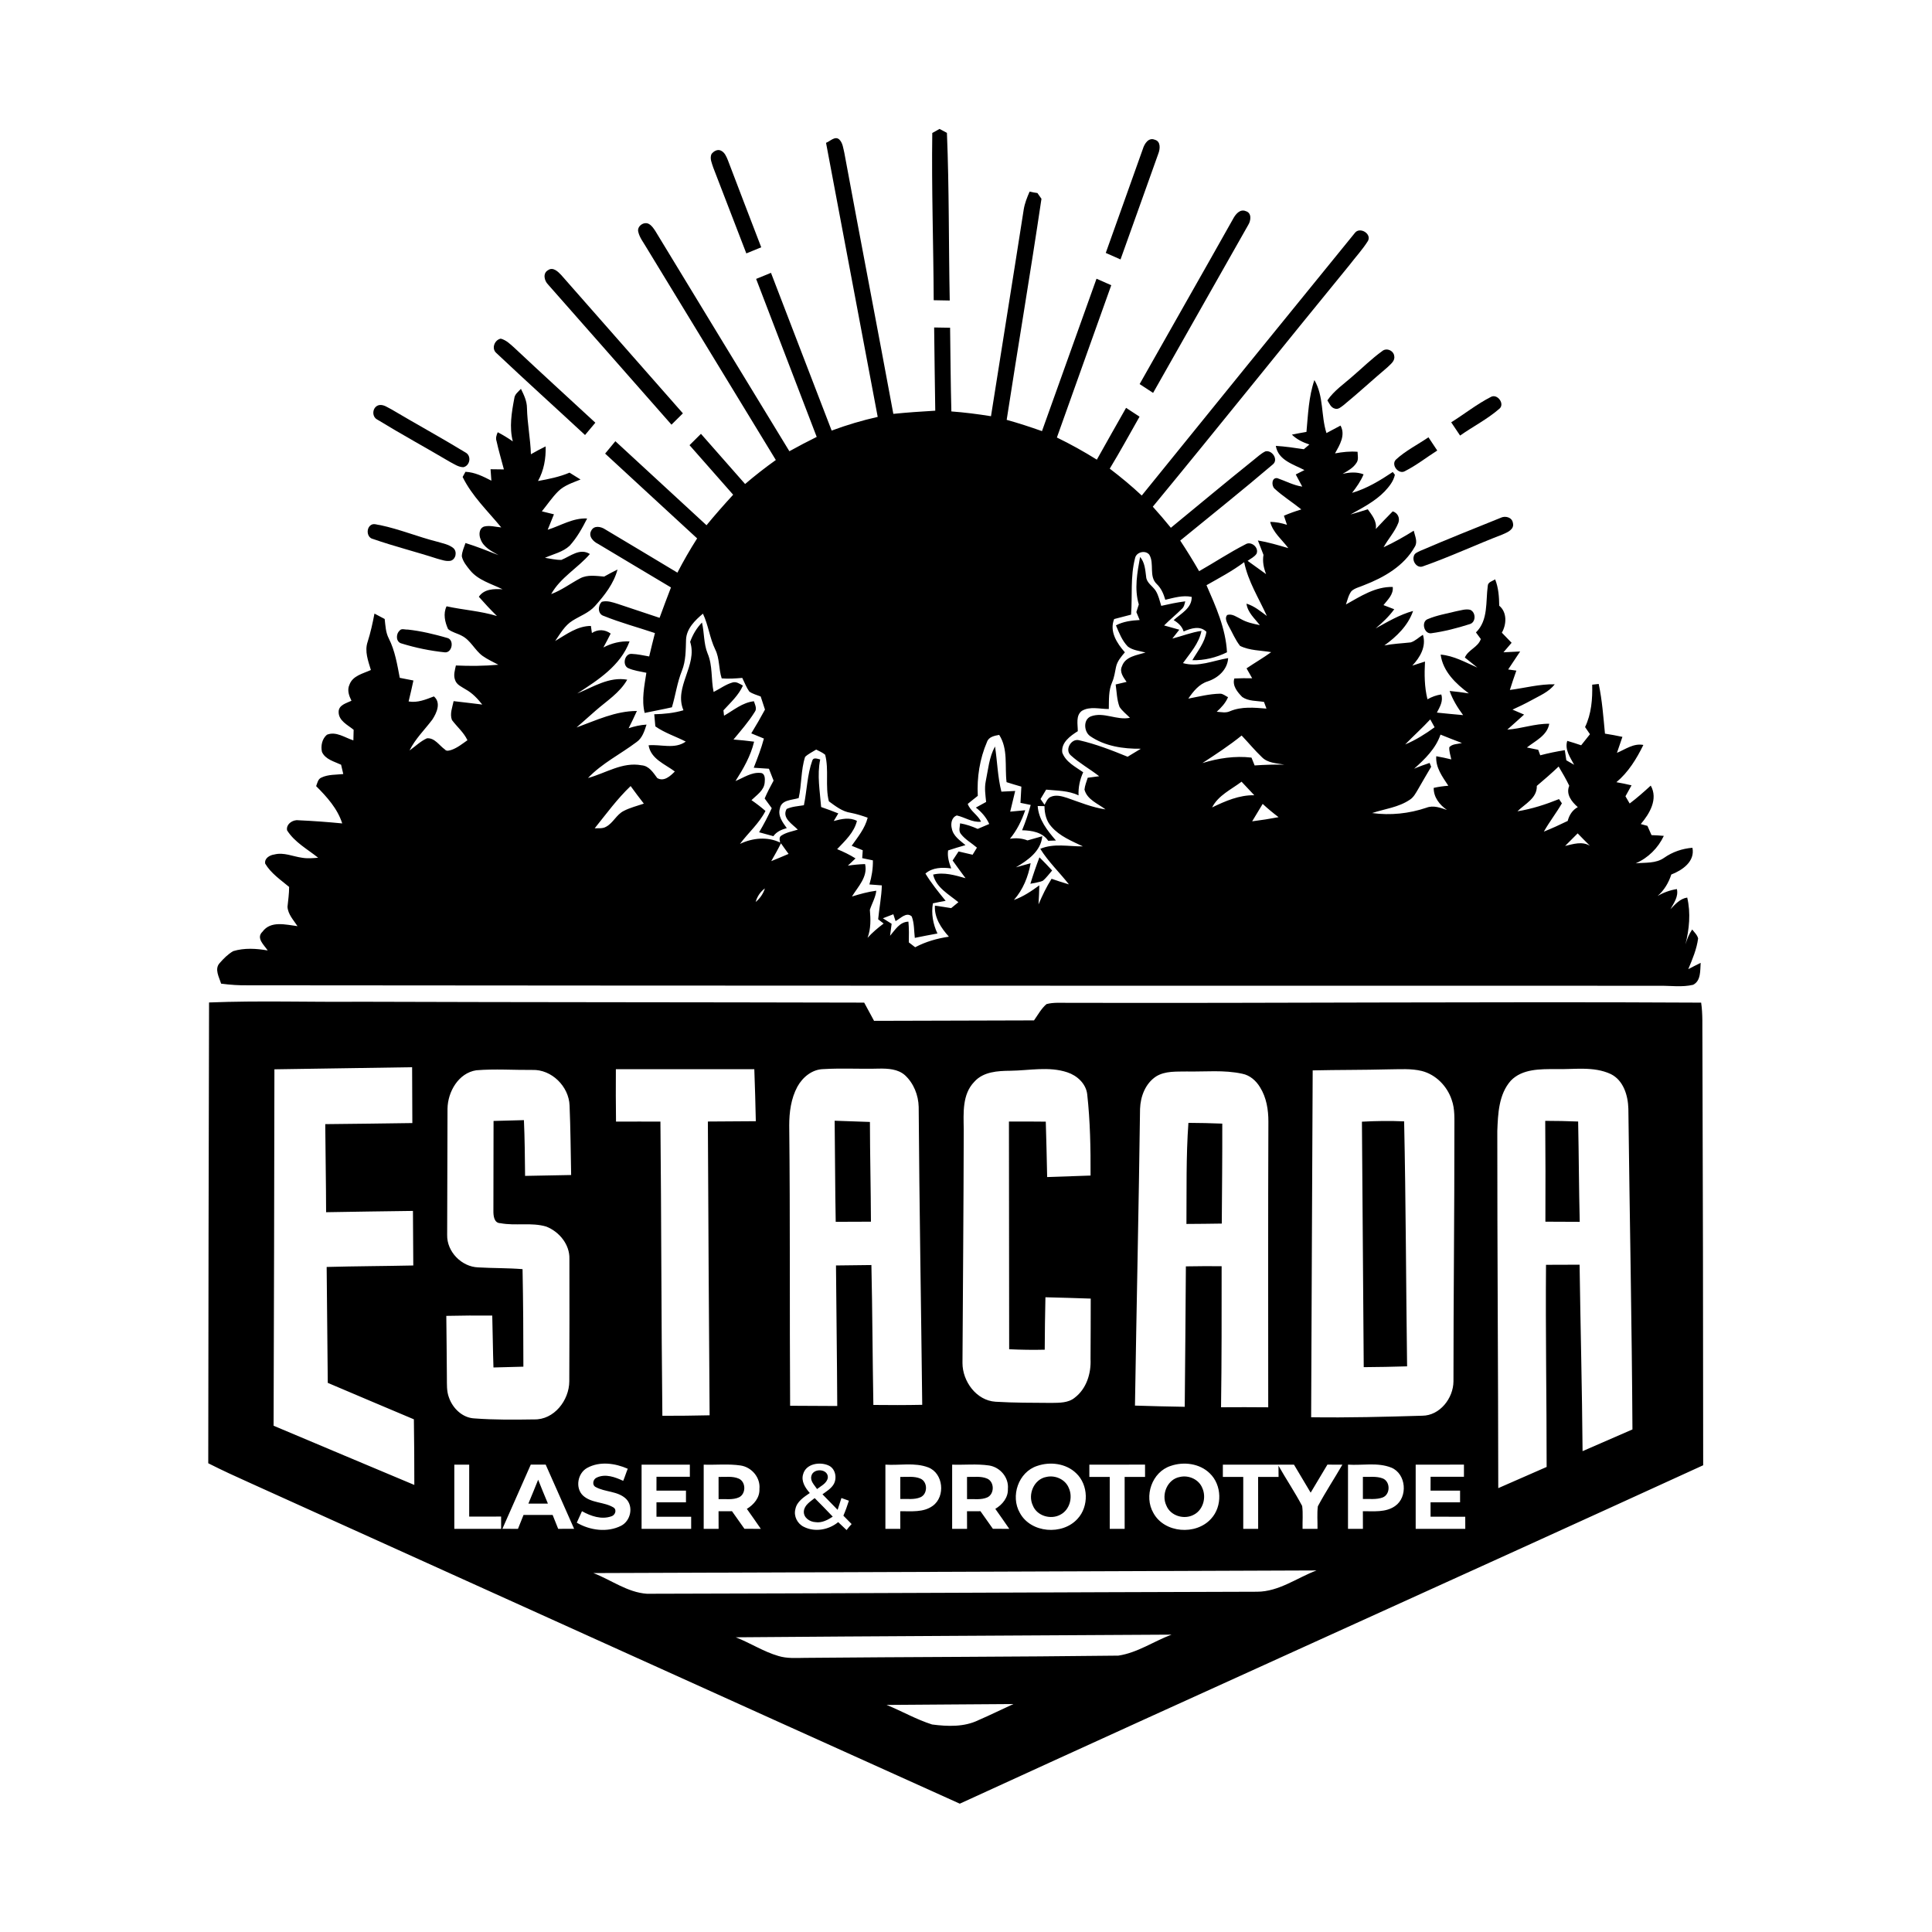 <svg xmlns="http://www.w3.org/2000/svg" version="1.1" viewBox="0 0 1042 1042" height="1042pt" width="1042pt">
<g id="#000000ff">
<path d="M 502.81 71.73 C 504.12 71.01 505.42 70.28 506.73 69.53 C 508.04 70.25 509.37 70.96 510.71 71.66 C 511.95 101.79 511.63 131.94 512.23 162.08 C 509.34 162.04 506.46 161.97 503.58 161.92 C 503.45 131.86 502.38 101.80 502.81 71.73 Z" opacity="1.00" fill="#000000"></path>
<path d="M 445.51 77.03 C 447.74 76.20 450.36 73.17 452.64 75.22 C 454.56 77.07 454.76 79.92 455.37 82.38 C 464.05 129.35 473.13 176.24 481.81 223.21 C 489.33 222.45 496.87 221.94 504.42 221.50 C 504.15 206.54 504.03 191.58 503.82 176.62 C 506.68 176.67 509.55 176.71 512.42 176.76 C 512.64 191.81 512.71 206.86 513.11 221.90 C 520.27 222.43 527.39 223.34 534.48 224.48 C 540.32 187.30 546.35 150.14 552.14 112.94 C 552.69 109.60 553.95 106.44 555.30 103.36 C 556.69 103.68 558.10 103.92 559.52 104.11 C 560.25 105.14 560.97 106.17 561.70 107.22 C 555.80 147.01 549.08 186.68 542.94 226.44 C 549.36 228.22 555.69 230.29 561.98 232.52 C 571.82 205.13 581.58 177.71 591.39 150.32 C 594.04 151.48 596.69 152.65 599.34 153.83 C 589.62 181.23 579.73 208.57 570.02 235.97 C 577.41 239.56 584.60 243.55 591.57 247.91 C 596.74 238.55 602.09 229.29 607.33 219.97 C 609.75 221.55 612.18 223.13 614.60 224.72 C 609.27 234.08 604.13 243.55 598.53 252.76 C 604.51 257.32 610.30 262.11 615.79 267.26 C 654.02 219.98 692.36 172.79 730.73 125.63 C 733.29 122.18 739.83 125.94 737.83 129.88 C 734.93 134.54 731.14 138.59 727.82 142.95 C 692.34 186.29 657.39 230.07 621.75 273.28 C 625.10 276.98 628.34 280.78 631.49 284.65 C 646.33 272.48 661.04 260.17 676.01 248.16 C 678.09 246.54 680.03 244.63 682.43 243.46 C 686.00 242.51 689.63 247.79 686.56 250.41 C 670.14 264.42 653.25 277.87 636.54 291.55 C 640.10 296.94 643.50 302.45 646.73 308.06 C 655.08 303.32 663.10 297.98 671.66 293.62 C 674.72 291.58 679.21 295.32 677.68 298.68 C 676.52 300.41 674.52 301.29 672.89 302.48 C 676.19 304.89 679.53 307.26 682.85 309.65 C 681.56 306.34 680.82 302.81 681.45 299.27 C 680.45 296.67 679.40 294.09 678.43 291.49 C 684.00 292.43 689.43 294.04 694.85 295.63 C 691.43 291.03 686.58 287.27 685.06 281.51 C 688.15 281.46 691.18 282.11 694.11 283.05 C 693.55 281.42 693.01 279.78 692.47 278.15 C 695.52 276.82 698.66 275.72 701.85 274.75 C 697.11 270.89 691.85 267.67 687.38 263.51 C 685.66 261.90 685.81 257.40 688.93 257.90 C 693.40 259.43 697.61 261.76 702.35 262.45 C 701.19 260.26 700.05 258.06 698.85 255.89 C 700.41 255.10 701.97 254.32 703.53 253.53 C 697.58 250.41 689.34 248.22 688.10 240.47 C 693.16 240.79 698.19 241.52 703.21 242.28 C 704.20 241.43 705.20 240.58 706.20 239.74 C 702.73 238.60 699.40 236.99 696.76 234.42 C 699.37 233.90 701.98 233.36 704.62 232.94 C 705.49 223.56 705.82 213.99 708.90 204.99 C 714.02 213.70 712.41 224.21 715.41 233.57 C 717.92 232.20 720.45 230.86 722.99 229.53 C 725.83 234.71 722.53 240.01 720.03 244.53 C 724.04 243.78 728.11 243.33 732.19 243.67 C 732.20 245.64 732.86 247.85 731.62 249.60 C 729.88 252.40 726.86 253.96 724.11 255.58 C 727.85 254.70 731.77 254.42 735.43 255.83 C 733.92 259.48 731.63 262.72 729.21 265.83 C 737.19 263.49 744.32 259.15 751.17 254.57 C 751.46 254.94 752.03 255.68 752.31 256.04 C 751.58 259.55 749.24 262.43 746.85 264.99 C 741.63 270.42 734.84 273.86 728.35 277.49 C 731.47 276.60 734.60 275.68 737.70 274.68 C 739.96 277.87 742.72 281.10 742.00 285.33 C 744.98 282.09 748.07 278.94 751.15 275.79 C 753.83 276.62 755.17 279.35 754.17 282.01 C 752.30 286.81 748.67 290.66 746.22 295.16 C 751.84 292.56 757.24 289.51 762.48 286.23 C 763.10 289.02 764.77 292.20 763.04 294.91 C 757.22 305.27 746.41 311.46 735.65 315.61 C 733.38 316.62 730.76 317.11 728.89 318.82 C 727.29 320.92 726.76 323.58 725.90 326.02 C 733.75 321.64 741.77 316.32 751.16 316.57 C 751.62 320.64 748.43 323.46 746.16 326.36 C 748.08 327.10 750.03 327.83 751.97 328.59 C 749.13 332.50 745.60 335.83 741.91 338.93 C 748.42 335.34 754.90 331.49 762.13 329.51 C 759.43 337.40 753.25 343.35 746.65 348.11 C 751.34 347.18 756.12 347.00 760.86 346.47 C 763.34 345.71 765.23 343.70 767.43 342.36 C 769.39 348.63 765.88 354.58 761.71 358.99 C 763.98 358.23 766.26 357.51 768.55 356.80 C 768.20 363.61 768.22 370.50 769.89 377.16 C 772.19 375.84 774.68 374.92 777.32 374.54 C 778.51 378.07 776.55 381.30 774.97 384.33 C 779.68 384.83 784.39 385.27 789.11 385.69 C 786.15 381.67 783.48 377.40 781.84 372.66 C 785.30 372.99 788.76 373.43 792.20 373.97 C 785.20 368.79 778.20 362.14 777.00 353.05 C 784.11 353.65 790.38 357.26 796.80 360.05 C 794.54 358.25 792.28 356.45 790.05 354.63 C 791.88 350.37 797.13 349.18 798.66 344.65 C 797.77 343.46 796.90 342.28 796.03 341.09 C 802.79 334.50 801.23 324.51 802.41 316.03 C 802.43 313.89 804.97 313.46 806.38 312.45 C 808.18 316.97 808.53 321.86 808.59 326.68 C 812.89 330.23 812.58 336.74 810.00 341.23 C 811.75 343.04 813.49 344.88 815.27 346.68 C 813.79 348.37 812.33 350.09 810.87 351.81 C 813.86 351.65 816.86 351.52 819.87 351.36 C 817.75 354.62 815.59 357.85 813.41 361.07 C 814.88 361.27 816.35 361.48 817.83 361.69 C 816.59 365.14 815.42 368.62 814.33 372.12 C 822.38 371.09 830.32 368.88 838.51 369.07 C 835.29 373.31 830.24 375.25 825.76 377.78 C 822.49 379.57 819.13 381.19 815.75 382.72 C 817.83 383.59 819.91 384.50 822.00 385.40 C 819.03 388.15 815.95 390.79 812.95 393.51 C 820.57 393.03 827.88 390.20 835.57 390.36 C 834.43 396.75 828.09 399.53 823.51 403.15 C 825.53 403.57 827.58 403.98 829.62 404.39 C 829.97 405.38 830.34 406.37 830.71 407.36 C 835.07 406.22 839.49 405.29 843.96 404.59 C 844.22 406.40 844.51 408.23 844.78 410.05 C 846.18 410.85 847.58 411.66 848.99 412.48 C 846.90 408.49 843.81 404.33 845.28 399.58 C 847.78 400.34 850.31 401.07 852.78 401.96 C 854.36 399.97 855.95 397.98 857.53 395.99 C 856.64 394.70 855.76 393.41 854.89 392.13 C 858.29 385.02 858.94 377.04 858.73 369.27 C 859.61 369.17 861.36 368.98 862.24 368.88 C 864.12 377.70 864.75 386.72 865.62 395.68 C 868.77 396.17 871.91 396.74 875.03 397.42 C 874.04 400.29 873.05 403.16 872.08 406.04 C 876.65 404.13 881.08 400.76 886.33 401.78 C 882.67 409.23 878.23 416.50 871.78 421.87 C 874.52 422.32 877.23 422.93 879.95 423.56 C 878.87 425.53 877.77 427.49 876.67 429.46 C 877.43 430.75 878.18 432.05 878.94 433.36 C 882.91 430.36 886.64 427.07 890.31 423.70 C 894.40 430.97 889.68 438.87 884.93 444.45 C 886.11 444.77 887.31 445.09 888.52 445.42 C 889.25 447.08 889.98 448.75 890.73 450.42 C 892.93 450.44 895.15 450.64 897.36 450.82 C 894.29 457.37 888.85 462.77 882.19 465.63 C 887.33 465.12 893.03 465.81 897.50 462.66 C 902.00 459.49 907.30 457.66 912.79 457.24 C 914.28 464.64 907.35 469.35 901.39 471.66 C 899.97 476.10 897.54 480.18 893.99 483.25 C 897.20 481.36 900.72 480.09 904.41 479.51 C 905.33 483.58 902.80 487.02 900.93 490.36 C 903.52 487.72 906.09 484.67 909.98 484.09 C 911.94 492.44 911.09 501.16 909.01 509.40 C 909.85 506.55 910.96 503.77 912.66 501.31 C 913.82 502.82 915.38 504.20 915.86 506.12 C 915.10 511.90 912.79 517.36 910.55 522.70 C 912.76 521.53 914.99 520.41 917.23 519.31 C 916.92 523.36 917.48 528.97 913.16 531.14 C 907.23 532.54 901.02 531.59 894.99 531.66 C 641.31 531.67 387.64 531.64 133.97 531.41 C 129.05 531.50 124.13 531.17 119.25 530.52 C 118.21 527.05 115.52 522.65 118.47 519.43 C 120.61 516.99 122.95 514.60 125.78 512.98 C 131.80 511.15 138.25 511.56 144.38 512.62 C 142.44 509.66 137.94 505.95 141.57 502.51 C 146.01 496.41 154.17 498.74 160.45 499.51 C 158.33 496.25 155.29 493.12 155.06 489.05 C 155.42 485.48 155.95 481.94 155.93 478.35 C 151.34 474.52 146.14 471.03 143.03 465.79 C 142.50 462.88 145.53 461.17 147.99 460.85 C 153.06 459.55 157.96 461.94 162.92 462.61 C 165.79 463.11 168.70 462.85 171.58 462.60 C 165.79 457.96 158.88 454.26 154.84 447.84 C 154.15 444.53 157.93 441.95 160.95 442.40 C 168.83 442.74 176.71 443.34 184.57 444.10 C 182.04 436.11 176.30 429.79 170.51 423.99 C 171.17 422.30 171.47 420.14 173.38 419.36 C 177.02 417.62 181.21 417.90 185.14 417.47 C 184.74 415.79 184.36 414.12 183.97 412.45 C 180.28 410.71 175.48 409.61 173.65 405.55 C 172.91 402.32 173.69 398.45 176.33 396.27 C 181.24 394.25 186.01 397.88 190.59 399.31 C 190.63 397.40 190.68 395.50 190.73 393.60 C 187.53 390.98 182.61 388.75 182.64 383.97 C 182.61 380.20 186.86 379.26 189.56 377.94 C 188.24 375.29 187.12 372.20 188.46 369.32 C 190.19 364.40 195.82 363.30 200.03 361.36 C 198.58 356.48 196.53 351.25 198.28 346.17 C 199.86 341.18 200.99 336.07 201.96 330.93 C 203.80 331.89 205.64 332.85 207.47 333.84 C 207.89 337.38 207.99 341.10 209.69 344.34 C 213.05 350.96 214.22 358.36 215.61 365.58 C 218.06 366.03 220.51 366.55 222.97 367.02 C 222.18 370.81 221.29 374.56 220.38 378.32 C 225.16 379.17 229.67 377.27 234.02 375.60 C 238.02 379.01 235.53 384.53 233.16 388.12 C 229.01 393.63 223.94 398.50 220.87 404.77 C 223.99 402.56 226.76 399.77 230.28 398.19 C 234.45 397.85 236.86 402.04 239.90 404.18 C 240.87 405.40 242.36 404.77 243.60 404.41 C 246.76 403.28 249.39 401.13 252.11 399.23 C 250.13 395.00 246.49 392.00 243.75 388.33 C 242.47 385.01 244.00 381.45 244.65 378.15 C 249.81 378.70 254.95 379.39 260.10 379.99 C 257.59 376.82 254.77 373.80 251.19 371.83 C 249.06 370.44 246.25 369.38 245.44 366.72 C 244.45 364.16 245.34 361.46 245.88 358.92 C 253.52 359.27 261.17 359.20 268.78 358.52 C 265.91 356.97 262.91 355.64 260.25 353.74 C 256.03 350.65 253.86 345.31 249.08 342.90 C 246.67 341.57 243.81 341.06 241.67 339.29 C 239.93 335.51 238.94 330.92 240.85 327.00 C 249.86 328.99 259.16 329.52 268.02 332.24 C 264.63 328.91 261.39 325.43 258.26 321.87 C 261.10 317.59 266.45 317.54 271.05 317.82 C 264.99 314.82 257.91 312.99 253.49 307.53 C 251.67 305.28 249.71 302.92 249.07 300.04 C 249.15 297.52 250.26 295.21 251.06 292.87 C 257.10 294.75 262.98 297.09 268.87 299.40 C 265.16 297.30 260.78 295.19 259.23 290.89 C 258.19 288.56 258.28 284.94 261.12 283.98 C 264.16 283.23 267.29 284.20 270.34 284.46 C 263.10 275.64 254.61 267.62 249.51 257.25 C 249.89 256.55 250.66 255.16 251.04 254.46 C 256.09 254.69 260.62 256.98 265.02 259.25 C 264.86 257.19 264.70 255.14 264.57 253.08 C 266.97 253.08 269.36 253.12 271.77 253.17 C 270.46 248.09 268.92 243.06 267.81 237.93 C 267.22 236.27 267.78 234.63 268.45 233.12 C 271.26 234.59 273.98 236.24 276.58 238.06 C 274.60 230.39 275.94 222.46 277.38 214.84 C 277.60 212.60 279.57 211.26 280.96 209.72 C 282.56 212.95 284.19 216.32 284.21 220.01 C 284.40 228.38 286.08 236.62 286.34 244.99 C 288.94 243.49 291.59 242.08 294.28 240.76 C 294.49 247.22 293.34 253.74 290.17 259.43 C 295.95 258.38 301.74 257.22 307.17 254.92 C 309.17 256.12 311.15 257.36 313.11 258.62 C 308.91 260.33 304.35 261.73 301.05 265.00 C 297.75 268.28 295.18 272.19 292.24 275.78 C 294.41 276.31 296.59 276.84 298.76 277.39 C 297.63 280.16 296.51 282.94 295.39 285.72 C 302.43 283.52 309.02 279.25 316.67 279.64 C 314.04 284.83 311.18 290.00 307.25 294.32 C 303.56 297.79 298.40 298.82 293.91 300.85 C 296.84 301.30 299.77 302.02 302.76 301.98 C 307.63 300.02 312.75 295.40 318.15 298.80 C 311.60 306.42 302.26 311.46 297.27 320.42 C 302.88 318.35 307.66 314.69 312.90 311.92 C 316.90 309.81 321.55 310.64 325.85 310.97 C 328.20 309.61 330.62 308.38 333.05 307.17 C 331.02 314.79 326.05 321.08 320.90 326.85 C 317.61 330.54 312.83 332.18 308.76 334.76 C 304.58 337.35 302.15 341.78 299.43 345.71 C 305.44 342.16 311.37 337.61 318.69 337.59 C 318.83 338.54 319.10 340.46 319.24 341.42 C 322.42 339.27 326.29 339.44 329.36 341.71 C 328.07 344.22 326.80 346.74 325.43 349.21 C 329.76 346.90 334.60 345.69 339.54 345.95 C 334.70 359.00 322.49 366.83 311.33 374.01 C 319.94 370.52 328.53 364.84 338.28 366.58 C 334.27 373.67 327.22 378.03 321.25 383.27 C 317.81 386.28 314.37 389.30 310.96 392.35 C 321.52 388.51 332.01 383.44 343.50 383.46 C 342.09 386.60 340.60 389.70 339.04 392.77 C 342.17 391.72 345.39 390.99 348.70 390.80 C 347.57 394.27 346.44 398.11 343.25 400.27 C 334.60 406.79 324.65 411.66 317.13 419.61 C 326.67 417.03 335.72 410.79 346.02 412.75 C 350.11 413.06 352.28 416.71 354.48 419.63 C 358.06 421.77 361.59 418.53 363.96 416.09 C 358.65 412.10 351.02 409.35 349.81 401.96 C 356.49 401.33 363.90 404.24 369.85 399.96 C 364.41 397.16 358.49 395.31 353.45 391.76 C 353.23 389.58 353.04 387.40 352.86 385.23 C 358.17 385.10 363.49 384.58 368.61 383.07 C 363.29 370.40 376.37 358.88 372.22 346.16 C 373.62 342.29 375.72 338.71 378.60 335.76 C 379.90 341.25 379.47 347.08 381.61 352.37 C 384.45 358.96 383.42 366.30 384.88 373.20 C 388.25 371.53 391.33 369.17 394.99 368.11 C 397.08 367.41 398.93 368.84 400.69 369.75 C 398.35 375.03 394.01 378.93 390.18 383.11 C 390.26 383.83 390.42 385.29 390.50 386.01 C 395.68 383.04 400.44 378.89 406.61 378.21 C 407.17 380.05 408.44 382.21 407.04 384.01 C 403.73 389.33 399.57 394.04 395.60 398.85 C 399.31 399.14 403.02 399.52 406.71 400.01 C 404.90 407.72 400.90 414.62 396.68 421.24 C 401.00 419.49 405.20 416.42 410.08 416.87 C 412.69 416.92 412.63 420.08 412.43 421.97 C 412.14 426.30 408.10 428.79 405.30 431.55 C 407.91 433.35 410.45 435.28 412.85 437.38 C 409.41 444.14 403.56 449.14 399.08 455.16 C 405.81 451.92 413.90 451.10 420.76 454.42 C 420.47 453.05 420.04 451.38 421.56 450.58 C 424.18 448.88 427.35 448.39 430.29 447.45 C 427.43 444.53 421.53 441.15 424.26 436.31 C 427.18 434.97 430.44 434.81 433.57 434.29 C 435.24 426.27 435.33 417.87 438.13 410.11 C 438.77 408.27 441.05 409.34 442.37 409.60 C 440.59 418.11 442.22 426.73 442.87 435.26 C 445.98 436.33 449.07 437.47 452.13 438.70 C 451.31 440.06 450.48 441.43 449.67 442.80 C 453.77 441.71 458.19 440.64 462.18 442.74 C 460.65 449.03 455.77 453.46 451.50 457.98 C 454.93 459.37 458.27 461.00 461.41 462.97 C 460.04 464.28 458.67 465.58 457.29 466.88 C 460.36 466.42 463.46 466.12 466.57 466.02 C 468.16 472.91 462.77 478.17 459.49 483.52 C 463.79 482.20 468.14 480.97 472.62 480.39 C 472.22 484.07 470.26 487.25 469.15 490.70 C 469.59 495.77 469.74 500.95 467.90 505.80 C 470.51 502.93 473.48 500.43 476.58 498.10 C 475.58 497.34 474.60 496.58 473.63 495.81 C 474.20 489.70 475.44 483.67 475.61 477.52 C 473.37 477.34 471.13 477.19 468.90 477.02 C 470.16 472.80 470.87 468.43 470.78 464.02 C 468.85 463.62 466.93 463.22 465.02 462.83 C 465.11 461.41 465.21 459.99 465.31 458.58 C 463.32 457.77 461.33 456.97 459.34 456.16 C 462.69 451.40 466.53 446.78 467.97 441.01 C 464.99 439.95 461.97 438.99 458.86 438.38 C 454.33 437.74 450.62 434.79 447.04 432.18 C 444.94 423.97 447.18 415.25 445.04 407.06 C 443.61 405.84 441.83 405.13 440.19 404.28 C 438.18 405.56 435.96 406.56 434.22 408.22 C 431.91 415.39 432.42 423.11 430.75 430.43 C 427.17 431.57 421.42 431.29 420.63 436.05 C 419.41 440.03 422.14 443.59 424.34 446.63 C 421.55 447.40 418.82 448.54 417.11 450.98 C 414.53 450.31 411.97 449.60 409.42 448.87 C 411.91 444.66 414.20 440.33 416.23 435.87 C 414.94 434.14 413.66 432.40 412.41 430.65 C 413.83 427.35 415.48 424.16 417.22 421.01 C 416.39 418.87 415.55 416.74 414.71 414.61 C 411.98 414.44 409.25 414.24 406.52 414.07 C 408.53 408.89 410.58 403.71 412.00 398.33 C 409.72 397.39 407.46 396.44 405.19 395.53 C 407.78 391.33 410.22 387.04 412.58 382.71 C 411.81 380.35 411.05 377.99 410.27 375.64 C 408.20 374.81 405.93 374.29 404.11 372.97 C 402.52 370.71 401.56 368.08 400.33 365.62 C 396.64 365.93 392.94 366.18 389.24 365.88 C 387.56 360.79 388.19 355.15 385.75 350.29 C 382.77 344.12 382.06 337.16 379.12 330.97 C 374.85 334.56 370.28 339.01 370.01 344.95 C 369.83 350.61 369.94 356.42 367.78 361.77 C 365.22 368.12 364.35 374.95 362.39 381.47 C 357.51 382.59 352.58 383.47 347.69 384.51 C 345.93 377.32 347.54 370.00 348.61 362.85 C 345.27 362.12 341.79 361.73 338.66 360.28 C 335.42 358.49 337.01 352.19 340.85 352.67 C 343.98 352.81 347.05 353.50 350.13 354.05 C 351.12 349.84 352.16 345.63 353.23 341.44 C 344.05 338.35 334.66 335.85 325.67 332.21 C 322.31 331.27 322.33 326.62 324.59 324.56 C 327.48 323.77 330.42 324.84 333.17 325.70 C 340.68 328.23 348.20 330.74 355.73 333.22 C 357.72 327.74 359.78 322.28 361.88 316.83 C 348.81 309.00 335.70 301.24 322.64 293.38 C 320.02 292.13 317.11 289.23 318.91 286.15 C 320.41 283.23 324.12 283.98 326.38 285.50 C 339.41 293.22 352.36 301.08 365.36 308.85 C 368.61 302.53 372.17 296.37 375.99 290.38 C 359.41 275.17 342.92 259.87 326.37 244.64 C 328.20 242.41 330.04 240.18 331.89 237.96 C 348.29 253.05 364.64 268.20 381.05 283.28 C 385.67 277.65 390.50 272.19 395.42 266.82 C 387.56 257.92 379.71 249.02 371.89 240.10 C 373.93 238.05 375.98 236.01 378.05 233.98 C 385.98 243.01 393.91 252.03 401.86 261.04 C 407.19 256.49 412.72 252.17 418.43 248.10 C 395.18 209.86 371.90 171.65 348.60 133.44 C 347.02 130.70 344.93 128.14 344.23 125.00 C 343.47 121.93 347.43 119.23 350.06 120.84 C 351.56 121.70 352.51 123.20 353.45 124.60 C 377.47 164.24 401.64 203.78 425.74 243.37 C 430.60 240.69 435.50 238.09 440.48 235.64 C 429.62 207.22 418.67 178.85 407.81 150.43 C 410.48 149.33 413.15 148.24 415.82 147.15 C 426.76 175.50 437.58 203.89 448.54 232.23 C 456.64 229.22 464.94 226.74 473.38 224.85 C 464.06 175.58 454.76 126.31 445.51 77.03 M 612.16 301.12 C 609.59 311.04 610.79 321.39 610.03 331.50 C 606.98 332.27 603.94 333.09 600.90 333.88 C 598.23 340.54 602.41 346.99 606.69 351.81 C 604.70 354.17 602.56 356.62 601.91 359.74 C 601.32 362.48 600.98 365.30 599.84 367.89 C 597.80 372.45 598.14 377.54 598.02 382.40 C 593.21 382.46 587.84 380.76 583.46 383.41 C 580.07 385.98 581.33 390.73 581.29 394.36 C 577.26 396.91 572.24 400.44 572.92 405.87 C 574.77 411.00 580.01 413.55 584.21 416.51 C 582.41 420.42 581.52 424.66 581.70 428.98 C 576.27 426.34 570.10 426.48 564.23 425.88 C 563.20 427.56 562.19 429.25 561.19 430.95 C 561.91 431.97 562.63 433.00 563.36 434.04 C 564.29 432.49 564.93 430.47 566.76 429.75 C 569.57 428.52 572.69 429.42 575.47 430.31 C 582.30 432.67 589.04 435.49 596.25 436.54 C 592.18 433.43 586.35 431.32 584.90 425.88 C 585.11 423.66 585.99 421.58 586.65 419.47 C 588.71 419.20 590.76 418.92 592.83 418.65 C 587.81 414.73 582.17 411.63 577.46 407.34 C 574.15 404.37 577.71 398.21 581.92 399.22 C 590.94 401.26 599.62 404.64 608.17 408.14 C 610.52 406.67 612.90 405.23 615.30 403.82 C 605.83 403.94 595.86 402.48 587.92 396.99 C 584.57 394.62 584.13 388.05 588.34 386.37 C 595.31 383.77 602.32 388.64 609.42 387.13 C 607.53 385.21 605.33 383.54 603.82 381.29 C 602.34 377.43 602.31 373.20 601.72 369.16 C 603.67 368.68 605.64 368.21 607.61 367.77 C 605.93 365.34 603.61 362.40 605.14 359.30 C 606.95 354.01 613.22 353.38 617.81 351.94 C 614.61 351.02 611.02 350.80 608.30 348.72 C 605.18 345.56 603.56 341.30 601.87 337.28 C 605.81 335.19 610.26 334.64 614.66 334.40 C 614.06 332.97 613.46 331.54 612.88 330.12 C 613.32 328.74 613.76 327.36 614.20 325.98 C 611.68 317.59 613.38 308.79 614.89 300.38 C 617.45 303.36 617.67 307.31 618.15 311.02 C 618.36 314.38 621.65 316.05 623.31 318.62 C 624.84 321.10 625.45 324.00 626.30 326.76 C 630.59 325.79 634.89 324.87 639.25 324.33 C 638.88 325.80 638.61 327.42 637.36 328.45 C 634.28 331.51 630.90 334.24 627.85 337.33 C 630.58 338.07 633.30 338.85 636.04 339.62 C 634.78 341.20 633.52 342.80 632.29 344.41 C 637.54 343.07 642.60 341.01 648.00 340.26 C 646.65 347.04 641.90 352.20 638.02 357.64 C 646.27 359.99 654.33 356.25 662.39 354.94 C 662.03 361.14 657.00 365.63 651.41 367.48 C 646.70 368.93 643.57 372.90 640.90 376.79 C 646.58 375.71 652.24 374.24 658.05 374.13 C 659.66 374.12 660.92 375.37 662.33 376.01 C 661.01 379.14 658.70 381.63 656.22 383.87 C 658.60 384.03 661.13 384.68 663.40 383.58 C 669.62 380.95 676.50 381.65 683.05 382.17 C 682.58 380.97 682.14 379.77 681.72 378.58 C 677.81 377.90 673.41 378.28 670.02 375.94 C 667.44 373.34 664.51 369.86 665.72 365.93 C 668.93 365.80 672.13 365.73 675.35 365.82 C 674.33 364.04 673.30 362.25 672.31 360.47 C 676.69 357.49 681.30 354.84 685.60 351.73 C 680.00 350.75 673.98 350.92 668.81 348.35 C 666.19 345.03 664.61 341.05 662.54 337.40 C 661.74 335.69 660.34 333.32 661.91 331.67 C 664.58 330.86 666.92 332.75 669.20 333.84 C 672.35 335.68 675.95 336.43 679.49 337.16 C 676.69 333.56 672.91 330.37 672.27 325.58 C 676.47 326.81 679.82 329.67 683.27 332.22 C 678.94 322.66 673.15 313.62 671.03 303.20 C 664.66 307.98 657.61 311.70 650.71 315.62 C 655.76 327.18 661.09 339.00 661.76 351.80 C 655.96 354.66 649.56 356.24 643.07 356.07 C 645.92 351.14 649.79 346.59 650.67 340.77 C 647.19 337.23 642.31 338.90 638.38 340.58 C 637.55 337.78 635.42 335.91 633.01 334.46 C 636.89 330.89 642.90 328.04 642.72 321.92 C 637.89 320.91 633.15 322.41 628.49 323.48 C 627.57 320.33 626.29 317.25 623.85 314.96 C 619.48 310.79 622.73 304.00 619.87 299.18 C 617.73 296.49 612.77 297.74 612.16 301.12 M 771.39 387.99 C 767.06 392.68 762.29 396.92 757.87 401.51 C 763.54 399.14 768.77 395.86 773.73 392.24 C 772.93 390.82 772.16 389.41 771.39 387.99 M 532.33 400.14 C 528.40 409.26 526.83 419.33 527.36 429.23 C 525.52 430.64 523.75 432.13 521.94 433.58 C 523.34 437.49 527.38 439.46 529.13 443.17 C 524.40 443.72 520.46 440.79 516.05 439.81 C 513.18 440.80 512.66 444.32 513.36 446.90 C 514.12 450.95 517.81 453.32 520.72 455.81 C 517.57 456.69 514.45 457.64 511.35 458.67 C 510.86 462.02 511.86 465.26 513.01 468.36 C 508.20 467.74 502.98 467.78 499.12 471.14 C 502.30 476.36 506.15 481.13 510.02 485.85 C 507.71 486.23 505.43 486.73 503.15 487.20 C 502.19 492.76 503.21 498.40 505.60 503.47 C 501.52 504.20 497.45 505.01 493.39 505.83 C 492.94 501.97 493.14 497.93 491.73 494.27 C 488.84 491.61 485.56 495.47 483.01 496.79 C 482.60 495.55 482.20 494.31 481.81 493.09 C 479.92 493.81 478.04 494.53 476.17 495.26 C 477.74 496.25 479.31 497.23 480.89 498.23 C 480.60 500.38 480.31 502.53 480.05 504.70 C 482.78 501.52 485.23 497.20 489.95 497.08 C 490.27 500.80 490.25 504.53 490.16 508.26 C 491.31 509.13 492.45 510.00 493.59 510.89 C 499.25 507.88 505.46 506.12 511.78 505.19 C 507.60 500.57 503.86 494.96 504.23 488.45 C 507.16 488.87 510.09 489.29 513.01 489.78 C 514.29 488.71 515.59 487.65 516.89 486.60 C 511.72 482.31 504.94 478.78 503.26 471.70 C 509.17 470.26 515.08 472.05 520.75 473.65 C 518.40 470.48 516.06 467.31 513.78 464.10 C 514.85 462.47 515.91 460.84 516.99 459.22 C 519.50 459.84 522.04 460.38 524.56 460.99 C 525.32 459.70 526.10 458.43 526.90 457.17 C 524.00 454.65 520.48 452.77 518.15 449.67 C 516.89 448.00 517.74 445.91 517.82 444.05 C 521.11 444.60 524.26 445.69 527.30 447.06 C 529.38 446.20 531.45 445.30 533.53 444.40 C 531.94 440.85 529.39 437.91 526.32 435.56 C 528.16 434.55 530.01 433.53 531.86 432.52 C 531.49 428.85 530.89 425.13 531.63 421.47 C 532.96 415.10 533.44 408.41 536.65 402.60 C 537.90 410.71 538.06 418.99 540.09 426.97 C 542.57 426.85 545.04 426.71 547.53 426.59 C 546.67 430.32 545.77 434.04 544.84 437.75 C 547.53 437.48 550.23 437.25 552.94 436.99 C 551.04 442.52 548.47 447.87 544.69 452.38 C 547.88 451.89 551.14 452.05 554.16 453.27 C 556.81 452.50 559.47 451.73 562.14 451.01 C 561.41 459.11 554.31 464.01 547.92 467.78 C 550.55 467.01 553.20 466.29 555.86 465.57 C 554.57 472.80 551.77 479.83 546.84 485.38 C 551.87 483.62 556.28 480.61 560.55 477.50 C 560.47 480.93 560.32 484.35 560.11 487.78 C 562.14 483.02 564.37 478.34 567.15 473.96 C 570.24 475.03 573.36 476.06 576.51 476.99 C 571.45 470.51 565.42 464.81 561.06 457.80 C 568.38 454.70 576.38 456.58 584.04 456.48 C 578.05 453.61 571.58 451.04 567.12 445.91 C 564.31 442.91 563.36 438.78 563.33 434.78 C 562.41 434.77 560.58 434.73 559.66 434.71 C 560.17 442.07 564.88 447.97 569.51 453.32 C 568.11 453.37 566.73 453.42 565.35 453.47 C 562.21 448.81 556.44 447.91 551.25 447.79 C 553.09 443.34 554.63 438.77 555.90 434.13 C 554.05 433.75 552.22 433.38 550.38 433.01 C 550.56 430.09 550.68 427.17 550.86 424.26 C 548.17 423.53 545.53 422.67 542.88 421.85 C 541.83 413.33 543.83 403.99 538.90 396.35 C 536.38 396.82 533.29 397.36 532.33 400.14 M 648.51 411.55 C 657.05 408.93 666.05 407.55 674.97 408.60 C 675.53 410.01 676.09 411.42 676.67 412.83 C 682.01 412.45 687.36 412.31 692.72 412.39 C 688.54 411.63 683.72 411.59 680.56 408.34 C 676.70 404.67 673.33 400.54 669.66 396.70 C 662.96 402.13 655.72 406.84 648.51 411.55 M 776.92 396.20 C 774.35 403.75 768.50 409.41 762.70 414.60 C 765.42 413.42 768.21 412.41 771.04 411.48 C 771.25 412.00 771.67 413.04 771.88 413.56 C 769.50 417.60 767.11 421.64 764.79 425.72 C 763.56 427.76 762.44 430.03 760.35 431.33 C 754.29 435.45 746.83 436.26 740.02 438.51 C 749.88 439.87 759.99 438.81 769.40 435.61 C 773.08 434.20 776.89 435.65 780.40 436.84 C 776.43 434.09 773.16 430.00 773.25 424.93 C 775.84 424.34 778.47 423.99 781.13 423.78 C 777.99 418.95 774.17 413.97 774.63 407.86 C 777.35 408.36 780.05 408.89 782.74 409.58 C 782.31 407.40 781.48 405.23 781.67 402.99 C 783.34 401.12 786.20 401.37 788.46 400.72 C 784.59 399.26 780.74 397.76 776.92 396.20 M 828.86 423.86 C 829.09 430.50 822.47 433.54 818.42 437.56 C 826.13 436.32 833.60 433.90 840.84 430.98 C 841.23 431.55 842.00 432.70 842.39 433.27 C 839.37 438.49 835.63 443.26 832.66 448.52 C 837.02 446.77 841.30 444.83 845.52 442.76 C 846.32 439.64 848.06 436.87 850.96 435.31 C 847.67 432.43 844.42 428.40 846.36 423.78 C 844.64 420.22 842.65 416.80 840.63 413.42 C 836.83 417.03 832.87 420.48 828.86 423.86 M 653.73 435.48 C 660.87 432.03 668.37 428.75 676.48 428.90 C 674.20 426.45 671.93 424.00 669.62 421.60 C 664.02 425.84 657.09 428.93 653.73 435.48 M 320.75 446.72 C 322.80 446.64 325.04 447.00 326.90 445.89 C 330.72 443.84 332.46 439.37 336.34 437.40 C 339.78 435.59 343.59 434.68 347.25 433.43 C 344.82 430.31 342.43 427.15 340.12 423.95 C 332.89 430.85 326.99 438.95 320.75 446.72 M 675.34 442.97 C 680.11 442.38 684.86 441.62 689.58 440.73 C 686.61 438.48 683.73 436.11 681.01 433.57 C 679.11 436.70 677.22 439.83 675.34 442.97 M 844.13 456.25 C 848.55 455.21 853.24 453.62 857.49 456.14 C 855.25 453.95 853.07 451.71 850.89 449.47 C 848.62 451.72 846.37 453.98 844.13 456.25 M 421.20 454.82 C 419.59 458.09 417.76 461.25 415.96 464.44 C 419.09 463.17 422.21 461.88 425.31 460.54 C 423.89 458.66 422.56 456.73 421.20 454.82 M 407.56 486.47 C 409.88 484.55 411.63 482.04 412.54 479.15 C 410.08 480.97 408.36 483.52 407.56 486.47 Z" opacity="1.00" fill="#000000"></path>
<path d="M 616.39 80.31 C 617.23 77.56 619.45 73.91 622.88 75.39 C 626.12 76.25 625.71 80.40 624.74 82.84 C 618.00 101.89 611.10 120.89 604.34 139.93 C 601.68 138.76 599.03 137.59 596.38 136.41 C 603.02 117.70 609.76 99.03 616.39 80.31 Z" opacity="1.00" fill="#000000"></path>
<path d="M 383.73 83.09 C 384.85 81.58 386.99 80.28 388.87 81.26 C 390.88 82.21 391.75 84.41 392.55 86.34 C 398.51 102.03 404.54 117.70 410.56 133.38 C 407.88 134.48 405.20 135.58 402.52 136.67 C 396.57 121.24 390.65 105.79 384.68 90.37 C 383.96 88.06 382.68 85.50 383.73 83.09 Z" opacity="1.00" fill="#000000"></path>
<path d="M 665.07 118.01 C 666.37 115.56 668.80 112.51 671.96 113.90 C 675.21 114.87 674.67 119.02 673.23 121.30 C 656.16 151.52 638.97 181.68 621.91 211.90 C 619.48 210.32 617.05 208.74 614.64 207.15 C 631.40 177.41 648.35 147.78 665.07 118.01 Z" opacity="1.00" fill="#000000"></path>
<path d="M 295.68 145.66 C 298.26 143.87 300.96 146.48 302.65 148.29 C 324.52 173.18 346.42 198.05 368.31 222.93 C 366.25 224.96 364.21 227.01 362.15 229.04 C 339.97 203.85 317.82 178.63 295.61 153.47 C 293.52 151.40 292.59 147.29 295.68 145.66 Z" opacity="1.00" fill="#000000"></path>
<path d="M 267.62 190.32 C 264.94 187.92 266.75 183.28 270.09 182.65 C 273.06 183.43 275.29 185.68 277.51 187.67 C 291.93 201.22 306.56 214.54 321.09 227.98 C 319.24 230.19 317.39 232.41 315.53 234.62 C 299.59 219.82 283.42 205.25 267.62 190.32 Z" opacity="1.00" fill="#000000"></path>
<path d="M 745.44 189.39 C 747.75 187.36 751.71 189.08 751.97 192.09 C 752.46 194.80 749.82 196.54 748.17 198.21 C 740.23 204.92 732.60 211.99 724.56 218.57 C 723.23 219.53 721.81 220.96 720.01 220.40 C 717.81 219.88 716.98 217.63 715.91 215.94 C 719.53 210.60 724.97 207.01 729.71 202.76 C 734.94 198.29 739.85 193.42 745.44 189.39 Z" opacity="1.00" fill="#000000"></path>
<path d="M 782.69 227.77 C 789.88 223.25 796.59 217.92 804.17 214.04 C 807.67 212.21 811.84 217.98 808.58 220.53 C 802.12 226.12 794.44 230.03 787.48 234.91 C 785.87 232.53 784.27 230.15 782.69 227.77 Z" opacity="1.00" fill="#000000"></path>
<path d="M 204.49 218.48 C 206.97 218.06 209.13 219.83 211.24 220.85 C 224.45 228.69 237.95 236.06 251.07 244.05 C 254.39 245.81 253.56 251.14 249.94 251.97 C 247.31 251.97 245.06 250.35 242.81 249.19 C 229.76 241.49 216.46 234.22 203.53 226.32 C 200.21 224.67 200.80 219.27 204.49 218.48 Z" opacity="1.00" fill="#000000"></path>
<path d="M 752.85 247.90 C 758.09 243.06 764.57 239.85 770.42 235.85 C 772.00 238.22 773.58 240.60 775.16 242.99 C 769.38 246.65 763.96 250.95 757.84 254.05 C 754.41 256.21 750.03 250.75 752.85 247.90 Z" opacity="1.00" fill="#000000"></path>
<path d="M 809.29 279.31 C 811.74 278.02 815.51 278.94 815.96 282.00 C 816.93 285.58 812.84 287.19 810.26 288.30 C 795.92 293.81 781.98 300.35 767.48 305.43 C 764.35 306.71 761.56 302.86 762.51 300.00 C 762.84 298.33 764.63 297.80 765.95 297.11 C 780.29 290.92 794.81 285.17 809.29 279.31 Z" opacity="1.00" fill="#000000"></path>
<path d="M 200.26 283.06 C 201.73 282.18 203.51 283.12 205.08 283.23 C 215.53 285.42 225.43 289.54 235.76 292.15 C 238.72 293.06 242.00 293.57 244.48 295.58 C 246.68 297.46 245.92 301.62 243.07 302.44 C 240.59 302.92 238.15 301.92 235.79 301.31 C 224.32 297.59 212.59 294.67 201.20 290.70 C 197.72 289.98 197.35 284.69 200.26 283.06 Z" opacity="1.00" fill="#000000"></path>
<path d="M 785.40 329.67 C 787.86 329.24 790.41 328.29 792.92 328.89 C 796.08 330.21 796.12 335.65 792.69 336.61 C 785.91 338.78 778.95 340.58 771.88 341.54 C 768.00 341.99 766.34 335.22 770.09 333.89 C 774.98 331.82 780.27 330.95 785.40 329.67 Z" opacity="1.00" fill="#000000"></path>
<path d="M 215.46 340.19 C 216.43 338.70 218.50 339.69 219.95 339.55 C 227.10 340.33 234.14 342.03 241.04 344.02 C 245.12 344.81 244.02 352.06 240.02 351.84 C 232.11 351.03 224.24 349.42 216.64 347.07 C 213.52 346.37 213.41 342.09 215.46 340.19 Z" opacity="1.00" fill="#000000"></path>
<path d="M 555.72 476.65 C 557.19 471.84 558.82 467.08 560.61 462.39 C 562.95 464.69 565.24 467.06 567.45 469.49 C 565.78 471.37 564.33 473.51 562.34 475.09 C 560.21 475.91 557.92 476.16 555.72 476.65 Z" opacity="1.00" fill="#000000"></path>
<path d="M 112.75 540.67 C 139.83 539.60 166.94 540.53 194.03 540.28 C 284.71 540.58 375.40 540.52 466.09 540.75 C 467.88 544.02 469.65 547.29 471.41 550.58 C 500.17 550.44 528.92 550.49 557.68 550.34 C 559.80 547.34 561.58 543.98 564.41 541.56 C 568.17 540.52 572.13 540.92 575.98 540.86 C 689.82 541.14 803.65 540.14 917.49 540.76 C 918.44 547.14 918.06 553.60 918.17 560.02 C 918.44 636.77 918.56 713.52 918.59 790.27 C 785.07 851.39 651.12 911.58 517.65 972.79 C 390.05 915.30 262.58 857.51 135.04 799.89 C 127.40 796.47 119.79 792.98 112.32 789.19 C 112.38 706.35 112.56 623.51 112.75 540.67 M 148.00 576.72 C 147.93 640.80 147.75 704.87 147.56 768.95 C 172.87 779.58 198.13 790.30 223.46 800.88 C 223.49 789.08 223.37 777.28 223.22 765.49 C 207.74 758.93 192.23 752.45 176.78 745.83 C 176.60 724.99 176.38 704.15 176.18 683.32 C 191.75 682.89 207.33 682.86 222.90 682.52 C 222.84 672.71 222.81 662.90 222.72 653.09 C 207.11 653.28 191.49 653.53 175.88 653.79 C 175.85 637.96 175.53 622.12 175.42 606.29 C 191.08 606.08 206.74 606.00 222.39 605.71 C 222.36 595.67 222.34 585.63 222.27 575.59 C 197.52 575.98 172.76 576.35 148.00 576.72 M 444.03 576.61 C 437.99 576.74 432.86 581.00 430.06 586.10 C 426.62 592.47 425.65 599.86 425.66 607.01 C 426.20 657.40 425.83 707.79 426.14 758.18 C 434.61 758.23 443.09 758.26 451.56 758.31 C 451.44 733.04 451.08 707.78 450.88 682.51 C 457.24 682.46 463.61 682.37 469.98 682.28 C 470.54 707.43 470.59 732.59 471.04 757.74 C 479.82 757.85 488.61 757.85 497.39 757.67 C 496.79 704.11 495.83 650.55 495.48 596.99 C 495.33 590.66 492.79 584.26 488.11 579.93 C 484.30 576.52 478.89 576.27 474.05 576.34 C 464.05 576.64 454.03 576.00 444.03 576.61 M 241.36 597.95 C 241.26 620.66 241.26 643.37 241.17 666.09 C 240.98 675.11 248.96 683.25 257.93 683.55 C 265.89 684.02 273.87 683.85 281.83 684.50 C 282.18 702.03 282.28 719.56 282.28 737.10 C 276.90 737.26 271.52 737.40 266.14 737.53 C 265.82 728.20 265.76 718.87 265.49 709.54 C 257.23 709.45 248.97 709.52 240.71 709.70 C 240.80 720.80 240.98 731.90 241.02 743.00 C 241.07 746.60 240.82 750.33 242.15 753.76 C 244.18 759.60 249.45 764.71 255.86 765.00 C 266.56 765.81 277.31 765.71 288.03 765.54 C 298.84 765.86 307.00 755.20 307.04 745.01 C 307.14 722.99 307.15 700.96 307.10 678.94 C 307.33 671.20 301.60 664.28 294.62 661.54 C 286.58 659.15 278.05 661.26 269.88 659.71 C 266.43 659.67 266.08 655.69 266.11 653.07 C 266.08 636.91 266.22 620.74 266.19 604.57 C 271.65 604.44 277.11 604.29 282.57 604.13 C 283.02 614.14 283.09 624.17 283.20 634.20 C 291.48 634.05 299.76 633.89 308.04 633.73 C 307.80 621.24 307.71 608.73 307.19 596.24 C 306.83 585.97 297.50 576.68 287.10 577.06 C 277.03 577.15 266.93 576.40 256.88 577.24 C 247.27 578.70 241.49 588.86 241.36 597.95 M 332.16 576.66 C 332.12 586.08 332.09 595.51 332.24 604.93 C 340.22 604.88 348.21 604.91 356.19 604.91 C 356.71 657.80 356.65 710.70 357.24 763.59 C 365.73 763.60 374.23 763.52 382.72 763.32 C 382.31 710.51 382.04 657.69 381.78 604.88 C 390.40 604.83 399.02 604.80 407.64 604.71 C 407.45 595.35 407.17 586.00 406.83 576.66 C 381.94 576.65 357.05 576.65 332.16 576.66 M 525.45 583.48 C 518.90 590.25 519.66 600.33 519.78 609.02 C 519.70 651.04 519.33 693.06 519.10 735.09 C 519.08 744.99 526.59 755.37 536.95 756.01 C 546.96 756.62 557.00 756.56 567.03 756.64 C 571.33 756.57 576.16 756.72 579.67 753.80 C 586.00 748.98 588.54 740.69 588.17 732.99 C 588.18 722.12 588.32 711.25 588.27 700.38 C 580.12 700.11 571.98 699.85 563.84 699.66 C 563.63 709.08 563.50 718.51 563.46 727.94 C 557.07 728.11 550.67 727.99 544.28 727.70 C 544.21 686.76 544.20 645.82 544.16 604.88 C 550.78 604.86 557.41 604.87 564.03 604.95 C 564.37 614.91 564.53 624.87 564.77 634.83 C 572.57 634.59 580.38 634.30 588.18 634.02 C 588.25 619.38 587.99 604.70 586.37 590.13 C 585.68 584.42 580.89 580.06 575.63 578.34 C 565.71 575.04 555.17 577.36 544.98 577.50 C 538.14 577.56 530.33 577.96 525.45 583.48 M 707.98 577.30 C 707.66 639.66 707.42 702.02 707.15 764.38 C 727.13 764.67 747.11 764.14 767.08 763.55 C 776.59 763.50 783.84 754.09 783.91 745.04 C 783.90 699.70 784.44 654.37 784.41 609.03 C 784.36 603.72 784.80 598.22 782.94 593.13 C 780.49 585.78 774.42 579.55 766.83 577.62 C 761.00 576.20 754.95 576.72 749.02 576.74 C 735.34 577.11 721.66 576.98 707.98 577.30 M 814.84 582.84 C 808.30 590.21 807.91 600.69 807.55 610.02 C 807.52 674.22 808.02 738.42 808.07 802.61 C 816.77 798.81 825.46 794.99 834.16 791.18 C 834.17 754.84 833.53 718.50 833.82 682.16 C 839.85 682.11 845.89 682.08 851.93 682.10 C 852.41 715.62 853.28 749.14 853.54 782.66 C 862.50 778.76 871.46 774.83 880.44 770.95 C 880.11 713.30 878.92 655.66 878.24 598.01 C 878.06 590.87 875.61 582.65 868.74 579.27 C 859.40 574.93 848.85 576.88 838.92 576.60 C 830.67 576.61 821.02 576.43 814.84 582.84 M 623.56 580.54 C 617.76 584.32 615.10 591.35 614.87 598.04 C 614.17 651.39 612.97 704.74 612.13 758.09 C 621.07 758.36 630.02 758.61 638.97 758.74 C 639.21 733.49 639.43 708.25 639.59 683.00 C 646.02 682.88 652.44 682.86 658.87 682.91 C 658.86 708.27 658.93 733.63 658.55 758.99 C 667.03 758.88 675.51 758.98 684.00 759.01 C 684.00 707.65 683.88 656.30 684.09 604.95 C 684.11 598.53 683.04 591.90 679.58 586.39 C 677.46 582.87 674.12 579.90 670.00 579.11 C 660.14 576.94 649.99 578.09 640.00 577.89 C 634.47 578.01 628.46 577.53 623.56 580.54 M 245.03 789.94 C 245.03 801.48 245.02 813.02 245.03 824.57 C 253.45 824.55 261.86 824.56 270.28 824.56 C 270.27 822.34 270.27 820.14 270.27 817.94 C 264.53 817.94 258.79 817.92 253.05 817.95 C 253.07 808.61 253.06 799.27 253.06 789.94 C 250.38 789.93 247.70 789.93 245.03 789.94 M 286.26 789.93 C 281.17 801.47 276.06 813.00 270.96 824.54 C 273.76 824.54 276.56 824.56 279.36 824.57 C 280.36 822.07 281.37 819.57 282.36 817.07 C 287.59 817.05 292.82 817.06 298.05 817.06 C 299.05 819.56 300.06 822.05 301.05 824.56 C 303.91 824.56 306.77 824.55 309.64 824.54 C 304.58 812.98 299.40 801.48 294.31 789.93 C 291.63 789.93 288.94 789.93 286.26 789.93 M 316.67 791.71 C 311.55 794.51 310.11 802.46 314.40 806.58 C 318.95 810.80 325.84 809.94 330.92 813.06 C 332.83 814.32 331.77 817.18 329.83 817.77 C 324.46 819.74 318.63 817.70 313.88 815.05 C 312.95 817.11 312.01 819.17 311.08 821.24 C 318.15 825.39 327.49 826.69 334.97 822.91 C 340.12 820.31 341.84 812.53 337.64 808.37 C 333.13 804.06 326.26 804.86 321.08 801.91 C 319.14 800.65 319.94 797.67 321.90 796.89 C 326.54 794.71 331.77 796.65 336.11 798.68 C 337.03 796.54 337.68 794.30 338.57 792.15 C 331.77 789.15 323.41 787.98 316.67 791.71 M 346.03 789.94 C 346.03 801.48 346.02 813.02 346.03 824.57 C 354.95 824.56 363.86 824.55 372.77 824.57 C 372.77 822.38 372.77 820.20 372.77 818.03 C 366.53 818.02 360.30 818.03 354.06 818.03 C 354.06 815.43 354.06 812.84 354.06 810.26 C 359.36 810.28 364.67 810.27 369.97 810.27 C 369.97 808.15 369.97 806.04 369.97 803.94 C 364.66 803.94 359.36 803.92 354.05 803.95 C 354.06 801.45 354.06 798.95 354.07 796.47 C 360.07 796.47 366.06 796.47 372.06 796.47 C 372.06 794.28 372.06 792.11 372.06 789.94 C 363.38 789.93 354.71 789.93 346.03 789.94 M 379.53 789.94 C 379.53 801.48 379.53 813.02 379.53 824.56 C 382.21 824.55 384.89 824.56 387.57 824.57 C 387.56 821.40 387.56 818.23 387.54 815.07 C 389.96 815.06 392.37 815.05 394.79 815.05 C 397.04 818.21 399.29 821.36 401.51 824.55 C 404.45 824.55 407.39 824.56 410.34 824.56 C 407.85 820.95 405.35 817.35 402.81 813.79 C 406.61 811.50 409.80 807.74 409.59 803.05 C 410.20 796.91 405.45 791.33 399.48 790.40 C 392.88 789.42 386.17 790.16 379.53 789.94 M 433.18 795.02 C 431.94 798.89 434.32 802.46 436.75 805.24 C 433.55 807.44 429.73 809.84 428.97 813.97 C 427.97 817.75 430.10 821.88 433.60 823.51 C 439.57 826.50 447.01 825.10 452.07 820.94 C 453.56 822.38 455.11 823.77 456.60 825.22 C 457.44 824.08 458.35 823.01 459.31 821.98 C 457.83 820.47 456.34 818.96 454.87 817.46 C 456.01 814.83 456.97 812.11 457.84 809.39 C 456.48 808.93 455.14 808.45 453.81 807.94 C 453.15 810.07 452.46 812.19 451.76 814.31 C 449.03 811.52 446.32 808.72 443.59 805.93 C 445.73 804.35 448.15 802.94 449.57 800.62 C 451.64 797.21 450.59 791.90 446.70 790.31 C 442.01 788.29 434.72 789.45 433.18 795.02 M 477.53 789.94 C 477.53 801.48 477.53 813.02 477.53 824.56 C 480.21 824.55 482.89 824.56 485.57 824.57 C 485.56 821.39 485.55 818.22 485.54 815.06 C 491.44 814.98 498.04 815.86 503.10 812.13 C 510.03 807.10 508.80 794.57 500.65 791.43 C 493.29 788.63 485.20 790.45 477.53 789.94 M 513.53 789.94 C 513.53 801.48 513.53 813.02 513.53 824.56 C 516.21 824.55 518.89 824.56 521.57 824.57 C 521.56 821.40 521.56 818.23 521.54 815.07 C 523.96 815.06 526.37 815.05 528.80 815.05 C 531.04 818.21 533.29 821.36 535.51 824.55 C 538.45 824.55 541.39 824.56 544.34 824.56 C 541.85 820.95 539.35 817.35 536.81 813.79 C 540.62 811.50 543.80 807.72 543.59 803.03 C 544.19 796.89 539.42 791.31 533.45 790.39 C 526.86 789.42 520.16 790.16 513.53 789.94 M 559.38 790.63 C 549.27 793.90 544.83 806.94 550.06 815.98 C 555.97 826.90 573.01 828.18 581.15 819.16 C 587.37 812.49 587.07 800.81 580.40 794.55 C 574.94 789.26 566.38 788.19 559.38 790.63 M 587.53 789.94 C 587.52 792.14 587.52 794.35 587.53 796.56 C 591.19 796.56 594.85 796.56 598.52 796.56 C 598.53 805.89 598.53 815.22 598.53 824.56 C 601.20 824.54 603.88 824.56 606.57 824.57 C 606.55 815.23 606.57 805.89 606.56 796.56 C 610.22 796.56 613.90 796.55 617.57 796.57 C 617.56 794.35 617.55 792.13 617.56 789.93 C 607.55 789.95 597.54 789.93 587.53 789.94 M 631.40 790.62 C 621.28 793.88 616.83 806.92 622.05 815.97 C 627.97 826.93 645.08 828.19 653.20 819.10 C 659.35 812.45 659.05 800.87 652.46 794.61 C 647.02 789.28 638.43 788.18 631.40 790.62 M 659.53 789.94 C 659.52 792.14 659.52 794.35 659.53 796.56 C 663.19 796.56 666.85 796.56 670.53 796.56 C 670.53 805.89 670.53 815.22 670.53 824.56 C 673.20 824.55 675.88 824.56 678.57 824.57 C 678.54 815.23 678.57 805.89 678.55 796.56 C 682.23 796.56 685.90 796.55 689.58 796.57 C 689.55 794.53 689.54 792.51 689.53 790.50 C 693.68 797.81 698.39 804.81 702.31 812.24 C 702.83 816.31 702.42 820.45 702.52 824.56 C 705.20 824.55 707.89 824.56 710.58 824.57 C 710.65 820.51 710.26 816.43 710.77 812.40 C 714.85 804.74 719.67 797.47 724.00 789.94 C 721.30 789.93 718.61 789.93 715.92 789.93 C 712.90 794.97 709.92 800.02 706.89 805.05 C 703.90 800.01 700.90 794.96 697.89 789.94 C 685.10 789.94 672.31 789.93 659.53 789.94 M 727.03 789.93 C 727.03 801.48 727.02 813.02 727.03 824.57 C 729.71 824.56 732.39 824.55 735.07 824.56 C 735.06 821.38 735.06 818.21 735.05 815.05 C 740.87 815.00 747.35 815.83 752.40 812.28 C 759.45 807.43 758.45 794.86 750.40 791.55 C 743.00 788.58 734.78 790.46 727.03 789.93 M 763.53 789.94 C 763.52 801.48 763.53 813.02 763.53 824.56 C 772.44 824.56 781.36 824.56 790.28 824.56 C 790.26 822.37 790.26 820.20 790.26 818.03 C 784.03 818.02 777.79 818.03 771.56 818.02 C 771.55 815.43 771.55 812.85 771.55 810.27 C 776.85 810.27 782.16 810.27 787.47 810.27 C 787.46 808.15 787.46 806.04 787.47 803.94 C 782.16 803.94 776.85 803.93 771.55 803.94 C 771.55 801.45 771.55 798.95 771.57 796.47 C 777.56 796.47 783.56 796.47 789.56 796.47 C 789.55 794.28 789.55 792.10 789.56 789.93 C 780.88 789.95 772.21 789.93 763.53 789.94 M 320.05 848.42 C 329.66 852.12 338.39 858.85 348.93 859.58 C 458.64 859.35 568.34 858.77 678.05 858.48 C 689.78 858.43 699.47 851.00 710.04 847.00 C 580.04 847.45 450.04 848.01 320.05 848.42 M 396.81 883.06 C 404.64 886.08 411.75 890.80 419.85 893.14 C 424.41 894.54 429.23 894.21 433.94 894.15 C 490.35 893.62 546.76 893.63 603.16 892.94 C 613.44 891.41 622.23 885.23 631.84 881.62 C 553.50 882.12 475.15 882.41 396.81 883.06 M 478.18 919.53 C 486.43 922.88 494.22 927.40 502.72 930.08 C 511.02 931.16 520.01 931.52 527.72 927.74 C 534.08 925.00 540.28 921.91 546.58 919.05 C 523.78 919.15 500.98 919.42 478.18 919.53 Z" opacity="1.00" fill="#000000"></path>
<path d="M 450.16 604.45 C 456.49 604.70 462.84 604.91 469.18 605.11 C 469.22 623.04 469.66 640.97 469.73 658.90 C 463.39 658.91 457.06 658.96 450.73 658.97 C 450.38 640.80 450.40 622.62 450.16 604.45 Z" opacity="1.00" fill="#000000"></path>
<path d="M 734.54 604.97 C 742.12 604.55 749.72 604.46 757.30 604.79 C 758.24 648.83 758.31 692.88 758.90 736.92 C 751.10 737.13 743.31 737.34 735.51 737.36 C 735.22 693.23 734.84 649.10 734.54 604.97 Z" opacity="1.00" fill="#000000"></path>
<path d="M 833.40 604.52 C 839.31 604.51 845.23 604.65 851.15 604.88 C 851.53 622.91 851.56 640.95 852.01 658.98 C 845.83 658.93 839.66 658.95 833.49 658.90 C 833.57 640.77 833.55 622.65 833.40 604.52 Z" opacity="1.00" fill="#000000"></path>
<path d="M 640.96 605.60 C 647.04 605.63 653.13 605.76 659.22 606.01 C 659.27 623.98 659.07 641.95 658.95 659.92 C 652.59 660.03 646.24 660.08 639.89 660.12 C 640.04 641.94 639.64 623.74 640.96 605.60 Z" opacity="1.00" fill="#000000"></path>
<path d="M 437.62 795.98 C 438.65 791.66 446.74 792.06 446.49 796.95 C 445.99 800.01 442.85 801.37 440.67 803.10 C 439.28 800.96 436.82 798.80 437.62 795.98 Z" opacity="1.00" fill="#000000"></path>
<path d="M 564.43 796.55 C 569.18 795.49 574.61 797.91 576.45 802.54 C 578.72 807.53 576.97 814.23 572.00 816.87 C 566.82 819.80 559.28 817.65 557.05 811.97 C 554.19 806.00 557.65 797.70 564.43 796.55 Z" opacity="1.00" fill="#000000"></path>
<path d="M 636.42 796.56 C 641.18 795.48 646.63 797.92 648.46 802.57 C 650.72 807.56 648.95 814.25 643.98 816.88 C 638.79 819.81 631.24 817.63 629.03 811.92 C 626.21 805.96 629.66 797.71 636.42 796.56 Z" opacity="1.00" fill="#000000"></path>
<path d="M 387.55 796.55 C 391.19 796.69 395.07 795.98 398.50 797.50 C 402.35 799.28 402.41 805.58 398.67 807.52 C 395.21 809.13 391.25 808.37 387.56 808.53 C 387.56 804.53 387.56 800.54 387.55 796.55 Z" opacity="1.00" fill="#000000"></path>
<path d="M 485.56 796.55 C 489.18 796.69 493.05 795.99 496.49 797.50 C 500.42 799.28 500.40 805.75 496.46 807.52 C 493.03 808.98 489.17 808.30 485.56 808.45 C 485.56 804.48 485.56 800.51 485.56 796.55 Z" opacity="1.00" fill="#000000"></path>
<path d="M 521.55 796.55 C 525.18 796.69 529.06 795.98 532.49 797.50 C 536.38 799.29 536.40 805.67 532.59 807.56 C 529.14 809.11 525.22 808.38 521.56 808.53 C 521.56 804.53 521.56 800.54 521.55 796.55 Z" opacity="1.00" fill="#000000"></path>
<path d="M 735.06 796.54 C 738.59 796.65 742.29 796.08 745.69 797.34 C 749.97 798.98 749.99 806.00 745.71 807.65 C 742.30 808.89 738.60 808.34 735.06 808.46 C 735.06 804.48 735.06 800.51 735.06 796.54 Z" opacity="1.00" fill="#000000"></path>
<path d="M 284.98 810.95 C 286.74 806.66 288.54 802.38 290.25 798.07 C 291.95 802.38 293.71 806.67 295.51 810.94 C 292.00 810.93 288.49 810.93 284.98 810.95 Z" opacity="1.00" fill="#000000"></path>
<path d="M 439.37 807.98 C 442.67 811.27 445.92 814.60 449.13 817.99 C 446.37 819.79 443.25 821.47 439.83 820.95 C 436.70 820.80 433.28 818.53 433.55 815.06 C 433.86 811.69 437.02 809.90 439.37 807.98 Z" opacity="1.00" fill="#000000"></path>
</g>
</svg>
